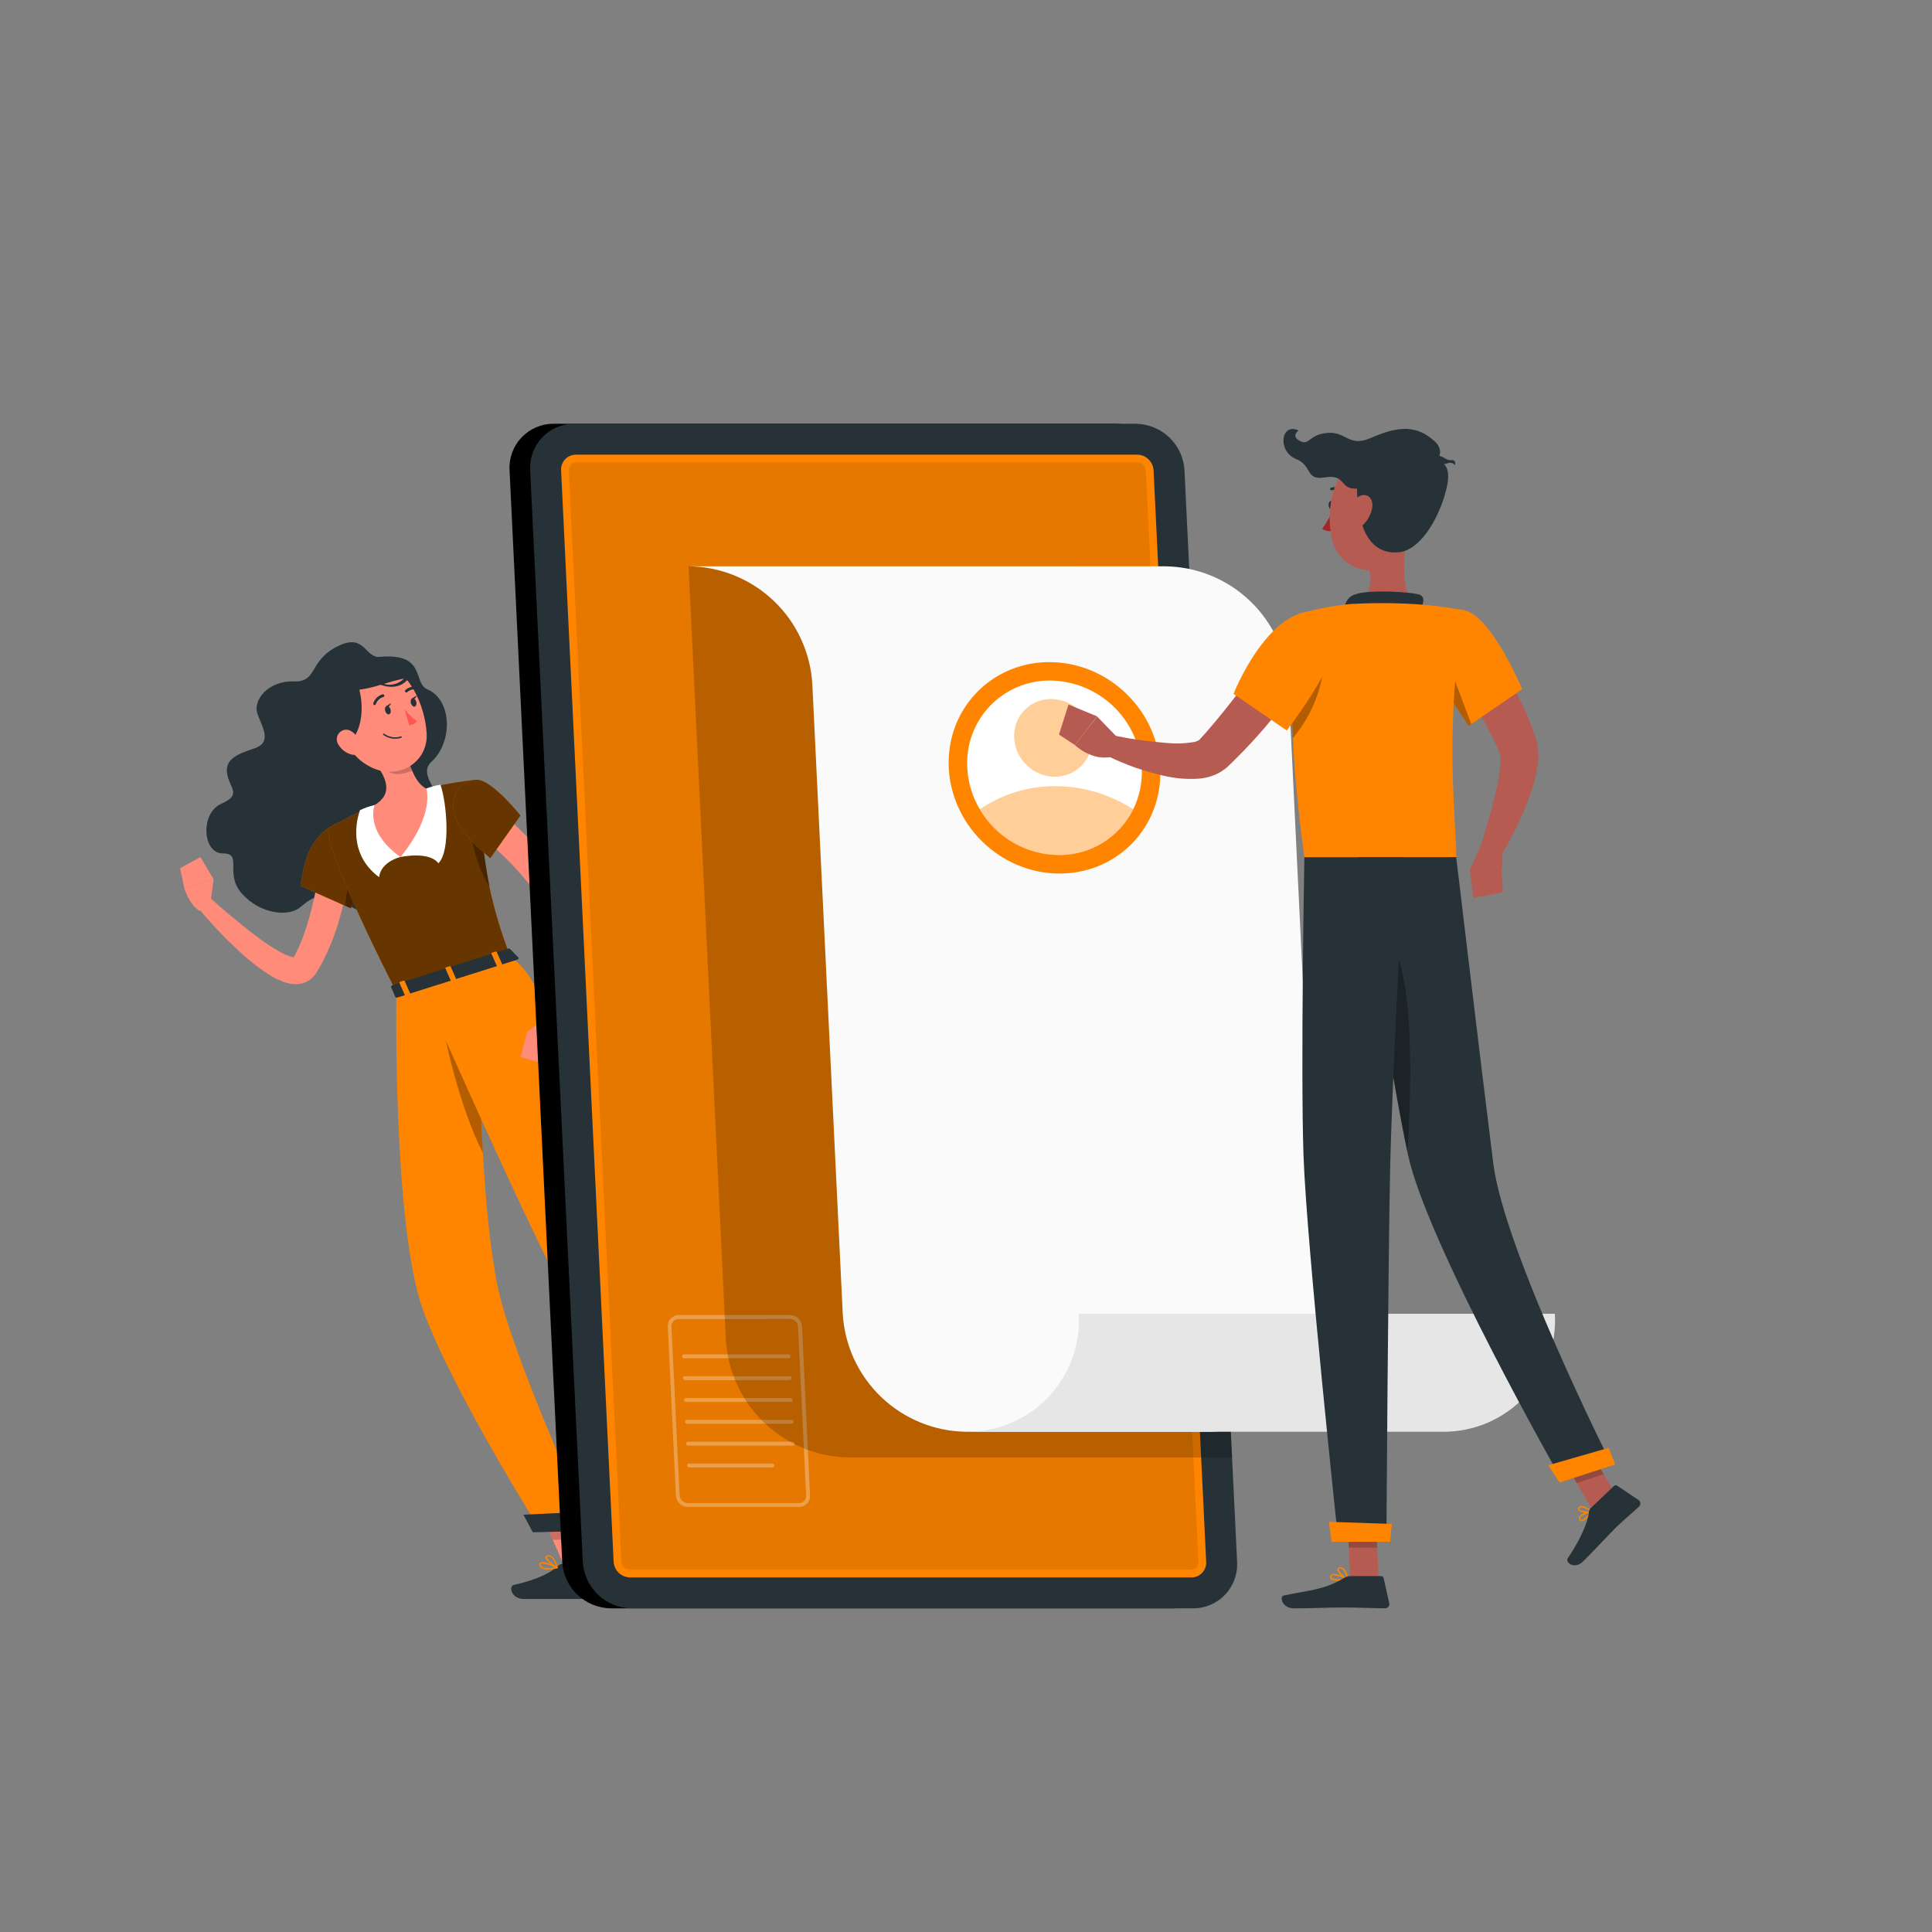 <svg width="278" height="278" viewBox="0 0 278 278" fill="none" xmlns="http://www.w3.org/2000/svg">
<rect x="0" y="0" width="278" height="278" fill="#808080" stroke="none"/>
<path d="M112.885 213.643L109.327 215.933L102.877 208.433L106.435 206.142L112.885 213.643Z" fill="#FF8B7B"/>
<path opacity="0.2" d="M106.441 206.142L102.877 208.433L106.207 212.303L109.766 210.006L106.441 206.142Z" fill="black"/>
<path d="M85.691 225.875L81.599 226.275L77.346 216.545L81.438 216.145L85.691 225.875Z" fill="#FF8B7B"/>
<path opacity="0.2" d="M77.352 216.55L79.542 221.565H83.807L81.438 216.15L77.352 216.55Z" fill="black"/>
<path d="M54.616 94.519C52.559 94.703 52.503 91.211 48.889 92.851C44.296 94.942 45.847 98.183 42.261 98.05C38.675 97.916 36.273 100.713 37.074 102.798C37.874 104.883 39.114 106.857 36.579 107.696C34.044 108.536 32.32 109.275 32.687 111.377C33.054 113.479 34.85 114.324 31.825 115.664C28.801 117.004 29.106 122.797 32.07 122.803C35.033 122.808 32.192 125.694 34.85 128.63C37.508 131.565 41.55 131.966 43.234 130.52C44.919 129.075 46.798 127.879 49.968 130.103C53.137 132.327 58.502 132.883 58.258 129.358C58.013 125.833 54.922 123.52 57.835 121.685C60.748 119.851 64.507 118.944 63.328 115.375C62.578 113.151 60.309 111.216 62.138 109.553C65.113 106.851 65.13 100.735 61.482 99.184C59.364 98.289 61.404 93.908 54.616 94.519Z" fill="#263238"/>
<path d="M50.657 121.997C50.557 123.665 50.346 125.149 50.101 126.711C49.857 128.274 49.501 129.797 49.095 131.326C48.699 132.872 48.196 134.388 47.588 135.863C47.288 136.608 46.943 137.348 46.576 138.087C46.393 138.454 46.193 138.816 45.987 139.171C45.892 139.355 45.776 139.533 45.67 139.727L45.509 139.989C45.399 140.163 45.277 140.328 45.142 140.484C44.833 140.832 44.454 141.11 44.03 141.301C43.651 141.473 43.244 141.576 42.829 141.607C42.218 141.642 41.607 141.559 41.028 141.362C40.165 141.066 39.343 140.662 38.581 140.161C37.239 139.283 35.969 138.3 34.784 137.22C32.498 135.141 30.366 132.898 28.406 130.509L29.985 128.991C31.097 129.97 32.209 130.965 33.371 131.91C34.533 132.855 35.668 133.806 36.852 134.69C37.979 135.558 39.169 136.342 40.41 137.036C40.935 137.334 41.496 137.564 42.078 137.72C42.218 137.764 42.366 137.777 42.512 137.759H42.401C42.327 137.795 42.26 137.842 42.201 137.898L42.173 137.926L42.295 137.698C42.373 137.548 42.462 137.403 42.534 137.248C42.69 136.94 42.84 136.629 42.985 136.314C43.263 135.68 43.541 135.035 43.763 134.362C44.23 133.028 44.619 131.649 44.964 130.248C45.309 128.846 45.57 127.418 45.803 125.977C46.037 124.537 46.215 123.064 46.359 121.696L50.657 121.997Z" fill="#FF8B7B"/>
<path d="M53.888 122.52C53.666 123.865 52.548 126.412 51.664 128.302C51.008 129.67 50.474 130.699 50.474 130.699L49.696 130.354L43.252 127.485C43.741 124.01 44.536 120.257 48.367 118.55C50.758 117.494 54.283 120.096 53.888 122.52Z" fill="#FF8500"/>
<path opacity="0.6" d="M53.888 122.52C53.666 123.865 52.548 126.412 51.664 128.302C51.008 129.67 50.474 130.699 50.474 130.699L49.696 130.354L43.252 127.485C43.741 124.01 44.536 120.257 48.367 118.55C50.758 117.494 54.283 120.096 53.888 122.52Z" fill="black"/>
<path opacity="0.3" d="M51.648 128.302C50.992 129.67 50.458 130.698 50.458 130.698L49.68 130.353C49.785 128.98 50.058 126.817 50.792 125.844C51.25 126.592 51.542 127.431 51.648 128.302Z" fill="black"/>
<path d="M30.231 130.264L30.743 126.522L26.545 127.879C26.545 127.879 27.212 130.142 28.708 131.07L30.231 130.264Z" fill="#FF8B7B"/>
<path d="M28.84 123.325L25.91 124.932L26.544 127.901L30.742 126.522L28.84 123.325Z" fill="#FF8B7B"/>
<path d="M108.014 214.81L111.878 212.03C111.944 211.982 112.026 211.959 112.108 211.966C112.189 211.973 112.266 212.01 112.323 212.069L114.953 214.81C115.017 214.881 115.065 214.965 115.094 215.056C115.123 215.147 115.133 215.243 115.122 215.338C115.112 215.433 115.081 215.525 115.033 215.607C114.985 215.69 114.919 215.761 114.841 215.817C113.479 216.762 112.773 217.145 111.072 218.363C110.026 219.114 107.825 220.926 106.379 221.96C104.933 222.995 103.838 221.627 104.344 221.065C106.624 218.552 107.23 216.84 107.591 215.427C107.657 215.179 107.806 214.961 108.014 214.81Z" fill="#263238"/>
<path d="M81.058 225.012H86.062C86.153 225.014 86.24 225.045 86.311 225.1C86.382 225.155 86.433 225.231 86.457 225.318L87.569 229.288C87.596 229.382 87.601 229.481 87.583 229.577C87.564 229.672 87.524 229.763 87.465 229.84C87.405 229.918 87.328 229.98 87.24 230.022C87.152 230.064 87.055 230.085 86.958 230.083C85.189 230.083 84.35 230.083 82.143 230.083H75.393C73.558 230.083 73.169 228.226 73.93 228.059C77.333 227.309 79.296 226.269 80.347 225.279C80.541 225.103 80.796 225.008 81.058 225.012Z" fill="#263238"/>
<path d="M73.422 137.587L57.037 142.768C45.694 120.317 47.312 119.127 47.312 119.127C47.312 119.127 49.931 117.632 52.655 116.386C53.067 116.197 53.484 116.014 53.895 115.83C56.316 114.868 58.802 114.081 61.334 113.473C61.707 113.373 62.08 113.284 62.447 113.195C64.463 112.739 66.506 112.403 68.562 112.188C68.807 115.297 69.052 117.926 69.319 120.212C69.663 123.192 70.036 125.577 70.431 127.64C71.16 131.03 72.161 134.356 73.422 137.587Z" fill="#FF8500"/>
<path opacity="0.6" d="M73.422 137.587L57.037 142.768C45.694 120.317 47.312 119.127 47.312 119.127C47.312 119.127 49.931 117.632 52.655 116.386C53.067 116.197 53.484 116.014 53.895 115.83C56.316 114.868 58.802 114.081 61.334 113.473C61.707 113.373 62.08 113.284 62.447 113.195C64.463 112.739 66.506 112.403 68.562 112.188C68.807 115.297 69.052 117.926 69.319 120.212C69.663 123.192 70.036 125.577 70.431 127.64C71.16 131.03 72.161 134.356 73.422 137.587Z" fill="black"/>
<path opacity="0.3" d="M70.474 127.651C68.9 125.427 67.394 120.25 67.783 118.31L69.34 120.223C69.684 123.203 70.057 125.588 70.474 127.651Z" fill="black"/>
<path d="M57.619 123.321C57.619 123.321 61.75 122.425 63.079 124.221C64.903 122.425 64.258 115.409 63.379 112.907C62.683 113.025 61.999 113.211 61.339 113.463L58.42 117.977L57.619 123.321Z" fill="white"/>
<path d="M57.619 123.32C57.619 123.32 54.839 123.943 54.544 126.217C50.652 123.32 50.925 119.078 51.803 116.576C52.47 116.253 53.171 116.007 53.894 115.842L56.813 119.055L57.619 123.32Z" fill="white"/>
<path d="M58.569 108.747C59.125 110.793 59.97 112.817 61.349 113.484C61.349 113.484 62.633 117.165 57.629 123.32C52.392 119.589 53.904 115.841 53.904 115.841C56.373 114.357 55.678 112.4 54.627 110.687L56.078 108.358C56.222 108.133 56.429 107.956 56.672 107.846C56.916 107.737 57.186 107.701 57.45 107.742C57.714 107.783 57.96 107.9 58.158 108.079C58.357 108.257 58.499 108.489 58.569 108.747Z" fill="#FF8B7B"/>
<path opacity="0.2" d="M58.57 108.747C58.504 108.485 58.362 108.248 58.162 108.066C57.962 107.884 57.712 107.765 57.445 107.723C57.178 107.682 56.904 107.72 56.659 107.833C56.413 107.946 56.206 108.128 56.063 108.358L55.596 109.103C55.635 109.598 55.657 110.004 55.651 110.215C55.607 111.66 57.636 111.594 59.288 110.899C58.993 110.201 58.753 109.482 58.57 108.747Z" fill="black"/>
<path d="M48.51 103.159C49.956 107.101 50.479 108.803 53.125 110.259C57.101 112.455 61.627 109.82 61.393 105.522C61.182 101.658 58.858 95.853 54.449 95.425C53.477 95.327 52.496 95.478 51.599 95.865C50.702 96.253 49.919 96.863 49.324 97.637C48.729 98.412 48.342 99.326 48.2 100.293C48.057 101.259 48.164 102.246 48.51 103.159Z" fill="#FF8B7B"/>
<path d="M58.738 97.233C57.382 95.926 55.958 94.408 53.234 94.703C50.22 95.031 49.03 96.855 49.03 96.855L46.44 102.52C46.44 102.52 48.046 109.815 50.698 106.412C52.227 104.444 52.266 101.47 51.71 99.246C52.752 99.099 53.779 98.861 54.779 98.534C56.003 98.99 57.376 98.99 58.394 98.056C58.616 97.85 58.777 97.689 58.894 97.561L58.988 97.455C59.289 97.072 59.038 97.111 58.738 97.233ZM55.235 98.412C56.185 98.104 57.15 97.847 58.127 97.639C57.764 98.023 57.301 98.298 56.791 98.435C56.28 98.571 55.742 98.563 55.235 98.412Z" fill="#263238"/>
<path d="M48.712 107.169C49.13 107.868 49.807 108.374 50.597 108.575C51.642 108.837 52.137 107.897 51.82 106.907C51.537 106.034 50.653 104.845 49.596 105.011C49.368 105.053 49.154 105.152 48.973 105.298C48.793 105.444 48.652 105.633 48.564 105.848C48.476 106.063 48.444 106.297 48.469 106.527C48.495 106.758 48.579 106.979 48.712 107.169Z" fill="#FF8B7B"/>
<path d="M57.035 142.775C57.035 142.775 56.478 176.352 60.865 188.484C65.091 200.115 77.695 220.109 77.695 220.109L85.001 219.925C85.001 219.925 73.392 194.6 71.496 184.592C68.338 167.984 69.033 139 69.033 139L57.035 142.775Z" fill="#FF8500"/>
<path opacity="0.3" d="M63.596 145.672L65.558 140.112L69.033 139C69.033 139 68.716 152.193 69.478 165.877C66.326 159.805 63.596 148.685 63.596 145.672Z" fill="black"/>
<path d="M76.668 220.487L85.691 220.259L85.169 217.484L75.316 217.951L76.668 220.487Z" fill="#263238"/>
<path d="M60.603 141.69C60.603 141.69 72.001 167.761 79.368 182.6C85.318 194.588 103.833 210.667 103.833 210.667L108.909 207.148C108.909 207.148 94.975 188.099 90.867 179.97C77.717 153.961 80.959 143.241 73.397 137.586L60.603 141.69Z" fill="#FF8500"/>
<path d="M104.134 212.347L110.094 208.105L108.743 205.502L102.193 210.456L104.134 212.347Z" fill="#263238"/>
<path d="M73.392 136.547L74.593 137.781C74.687 137.876 74.593 138.037 74.398 138.098L57.212 143.53C57.067 143.58 56.923 143.53 56.884 143.458L56.272 142.035C56.228 141.94 56.328 141.812 56.489 141.762L73.086 136.508C73.136 136.487 73.19 136.48 73.244 136.487C73.297 136.494 73.348 136.514 73.392 136.547Z" fill="#263238"/>
<path d="M71.724 139.11L72.169 138.971C72.258 138.971 72.314 138.871 72.286 138.821L71.48 136.981C71.456 136.951 71.422 136.929 71.385 136.92C71.348 136.911 71.309 136.915 71.274 136.931L70.829 137.075C70.74 137.103 70.684 137.17 70.712 137.225L71.524 139.06C71.541 139.116 71.63 139.138 71.724 139.11Z" fill="#FF8500"/>
<path d="M58.485 143.297L58.93 143.158C59.019 143.13 59.069 143.063 59.047 143.007L58.235 141.167C58.235 141.111 58.118 141.095 58.029 141.123L57.585 141.262C57.501 141.289 57.446 141.356 57.468 141.412L58.28 143.252C58.305 143.28 58.338 143.3 58.375 143.308C58.412 143.316 58.451 143.312 58.485 143.297Z" fill="#FF8500"/>
<path d="M65.103 141.224L65.548 141.085C65.637 141.057 65.692 140.99 65.665 140.935L64.853 139.094C64.853 139.044 64.742 139.022 64.653 139.05L64.208 139.189C64.119 139.189 64.063 139.283 64.091 139.339L64.897 141.179C64.925 141.224 65.014 141.224 65.103 141.224Z" fill="#FF8500"/>
<path d="M55.428 102.304C55.528 102.632 55.779 102.86 55.984 102.782C56.19 102.704 56.29 102.398 56.19 102.076C56.09 101.753 55.845 101.52 55.634 101.598C55.423 101.675 55.334 101.965 55.428 102.304Z" fill="#263238"/>
<path d="M59.126 101.191C59.226 101.519 59.476 101.747 59.682 101.669C59.887 101.591 59.987 101.291 59.893 100.963C59.798 100.635 59.543 100.407 59.337 100.485C59.131 100.562 59.031 100.863 59.126 101.191Z" fill="#263238"/>
<path d="M59.248 100.53L59.965 100.068C59.965 100.068 59.748 100.802 59.248 100.53Z" fill="#263238"/>
<path d="M58.201 102.042C58.717 102.699 59.319 103.285 59.992 103.782C59.857 103.949 59.688 104.086 59.496 104.182C59.304 104.278 59.094 104.331 58.88 104.338L58.201 102.042Z" fill="#FF5652"/>
<path d="M57.781 106.14C57.796 106.128 57.807 106.111 57.813 106.092C57.819 106.073 57.819 106.053 57.814 106.034C57.806 106.009 57.789 105.988 57.767 105.975C57.744 105.961 57.717 105.957 57.692 105.962C57.288 106.094 56.858 106.128 56.439 106.061C56.019 105.995 55.622 105.829 55.279 105.578C55.268 105.57 55.257 105.563 55.244 105.559C55.231 105.555 55.218 105.553 55.204 105.554C55.191 105.555 55.178 105.559 55.166 105.565C55.154 105.571 55.143 105.579 55.134 105.59C55.125 105.6 55.119 105.612 55.114 105.624C55.11 105.637 55.109 105.651 55.11 105.664C55.111 105.678 55.114 105.691 55.12 105.703C55.127 105.715 55.135 105.725 55.145 105.734C55.514 106.007 55.942 106.187 56.395 106.261C56.848 106.334 57.311 106.298 57.747 106.157L57.781 106.14Z" fill="#263238"/>
<path d="M54.032 101.397C54.058 101.373 54.077 101.342 54.088 101.308C54.17 101.071 54.307 100.856 54.488 100.681C54.668 100.506 54.888 100.376 55.127 100.302C55.155 100.299 55.182 100.29 55.207 100.276C55.231 100.262 55.252 100.243 55.269 100.22C55.285 100.197 55.297 100.171 55.302 100.144C55.308 100.116 55.308 100.088 55.302 100.061C55.296 100.033 55.285 100.007 55.268 99.984C55.252 99.962 55.231 99.943 55.206 99.929C55.182 99.915 55.155 99.906 55.127 99.903C55.099 99.9 55.071 99.904 55.044 99.912C54.735 100.001 54.452 100.164 54.221 100.387C53.989 100.609 53.815 100.886 53.715 101.191C53.705 101.216 53.701 101.242 53.701 101.269C53.702 101.296 53.708 101.322 53.719 101.346C53.73 101.371 53.745 101.393 53.765 101.411C53.784 101.429 53.807 101.443 53.832 101.452C53.867 101.46 53.904 101.458 53.939 101.449C53.974 101.439 54.005 101.421 54.032 101.397Z" fill="#263238"/>
<path d="M60.255 99.095C60.253 99.082 60.253 99.069 60.255 99.056C60.262 99.004 60.249 98.951 60.219 98.908C60.19 98.865 60.145 98.834 60.094 98.822C59.782 98.756 59.459 98.765 59.152 98.848C58.844 98.931 58.561 99.086 58.325 99.3C58.289 99.339 58.269 99.39 58.27 99.443C58.271 99.496 58.293 99.547 58.331 99.584C58.369 99.621 58.421 99.641 58.474 99.64C58.527 99.639 58.578 99.617 58.615 99.578C58.803 99.412 59.028 99.292 59.272 99.229C59.515 99.166 59.77 99.162 60.016 99.217C60.064 99.229 60.114 99.223 60.158 99.2C60.202 99.178 60.236 99.14 60.255 99.095Z" fill="#263238"/>
<path d="M71.075 116.125C71.737 116.62 72.293 117.081 72.871 117.582C73.45 118.082 73.983 118.583 74.539 119.105C75.623 120.15 76.669 121.24 77.658 122.386C78.659 123.537 79.588 124.75 80.438 126.016C80.661 126.328 80.855 126.667 81.061 126.989C81.267 127.312 81.472 127.64 81.656 127.984C81.84 128.329 82.034 128.635 82.212 129.019L82.507 129.636L82.746 130.259C83.258 131.837 83.499 133.492 83.457 135.151C83.424 136.693 83.258 138.23 82.963 139.744C82.674 141.228 82.295 142.68 81.851 144.103C81.402 145.529 80.879 146.93 80.283 148.301L78.27 147.556C78.615 146.221 78.943 144.82 79.187 143.436C79.459 142.065 79.658 140.68 79.782 139.288C79.916 137.939 79.948 136.583 79.877 135.229C79.837 134.588 79.759 133.949 79.643 133.317C79.521 132.733 79.352 132.16 79.137 131.604L78.965 131.22L78.776 130.87C78.626 130.614 78.42 130.314 78.22 130.031C78.02 129.747 77.853 129.475 77.664 129.191C77.475 128.907 77.28 128.635 77.069 128.368C76.257 127.256 75.34 126.244 74.428 125.216C73.516 124.187 72.515 123.22 71.498 122.274C70.998 121.796 70.48 121.329 69.963 120.873C69.446 120.417 68.89 119.961 68.412 119.572L71.075 116.125Z" fill="#FF8B7B"/>
<path d="M78.908 146.228L75.861 148.452L79.753 150.509C79.753 150.509 80.915 148.452 80.543 146.734L78.908 146.228Z" fill="#FF8B7B"/>
<path d="M74.898 152.06L78.084 153.044L79.78 150.52L75.86 148.462L74.898 152.06Z" fill="#FF8B7B"/>
<path d="M68.583 112.2C70.712 112.105 74.899 117.337 74.899 117.337L70.551 123.487C70.551 123.487 65.669 119.595 65.291 116.887C64.974 114.58 65.87 112.311 68.583 112.2Z" fill="#FF8500"/>
<path opacity="0.6" d="M68.583 112.2C70.712 112.105 74.899 117.337 74.899 117.337L70.551 123.487C70.551 123.487 65.669 119.595 65.291 116.887C64.974 114.58 65.87 112.311 68.583 112.2Z" fill="black"/>
<path d="M106.552 216.55H106.485C106.388 216.538 106.295 216.5 106.217 216.441C106.139 216.381 106.078 216.302 106.041 216.211C106.011 216.159 105.996 216.099 105.996 216.039C105.996 215.979 106.011 215.919 106.041 215.867C106.313 215.4 107.842 215.311 108.014 215.311C108.034 215.31 108.053 215.315 108.069 215.325C108.086 215.335 108.1 215.349 108.109 215.366C108.12 215.383 108.126 215.402 108.126 215.422C108.126 215.442 108.12 215.461 108.109 215.477C107.736 215.889 107.075 216.55 106.552 216.55ZM107.775 215.533C107.164 215.577 106.352 215.722 106.213 215.967C106.198 215.989 106.19 216.015 106.19 216.042C106.19 216.068 106.198 216.095 106.213 216.117C106.237 216.178 106.276 216.231 106.326 216.272C106.377 216.313 106.438 216.34 106.502 216.35C106.797 216.384 107.264 216.078 107.775 215.533Z" fill="#FF8500"/>
<path d="M107.908 215.521C107.397 215.521 106.39 215.237 106.201 214.826C106.171 214.753 106.166 214.672 106.186 214.596C106.206 214.519 106.25 214.452 106.312 214.403C106.37 214.351 106.438 214.312 106.512 214.288C106.586 214.264 106.663 214.256 106.741 214.264C107.347 214.331 108.064 215.315 108.092 215.376C108.101 215.391 108.106 215.409 108.106 215.426C108.106 215.444 108.101 215.461 108.092 215.476C108.084 215.491 108.073 215.504 108.059 215.513C108.046 215.523 108.03 215.529 108.014 215.532L107.908 215.521ZM106.674 214.464C106.591 214.464 106.511 214.496 106.451 214.553C106.357 214.637 106.368 214.703 106.385 214.748C106.507 215.015 107.297 215.304 107.814 215.304C107.558 214.987 107.08 214.487 106.702 214.448L106.674 214.464Z" fill="#FF8500"/>
<path d="M78.829 225.84C78.487 225.865 78.145 225.784 77.851 225.607C77.774 225.551 77.712 225.478 77.667 225.394C77.623 225.31 77.598 225.218 77.595 225.123C77.59 225.07 77.6 225.018 77.622 224.97C77.645 224.922 77.679 224.881 77.723 224.851C78.179 224.545 79.886 225.318 80.225 225.479C80.244 225.487 80.259 225.502 80.269 225.52C80.279 225.538 80.283 225.559 80.28 225.579C80.278 225.6 80.27 225.62 80.256 225.636C80.242 225.652 80.223 225.663 80.203 225.668C79.752 225.771 79.292 225.829 78.829 225.84ZM78.034 224.973C77.965 224.969 77.895 224.985 77.834 225.017C77.82 225.028 77.808 225.043 77.802 225.059C77.795 225.076 77.792 225.094 77.795 225.112C77.797 225.178 77.814 225.242 77.845 225.299C77.876 225.357 77.92 225.407 77.973 225.446C78.268 225.668 78.963 225.701 79.858 225.535C79.283 225.253 78.668 225.064 78.034 224.973Z" fill="#FF8500"/>
<path d="M80.181 225.668H80.148C79.592 225.435 78.435 224.517 78.48 224.045C78.48 223.945 78.563 223.811 78.819 223.783C79.82 223.661 80.242 225.451 80.259 225.551C80.263 225.57 80.261 225.588 80.256 225.606C80.25 225.623 80.239 225.639 80.226 225.652C80.213 225.661 80.197 225.667 80.181 225.668ZM78.952 223.972H78.886C78.78 223.972 78.724 224.017 78.713 224.067C78.68 224.339 79.469 225.068 80.048 225.385C79.898 224.945 79.536 223.972 78.952 223.972Z" fill="#FF8500"/>
<path d="M55.549 101.63L56.266 101.168C56.266 101.168 56.049 101.902 55.549 101.63Z" fill="#263238"/>
<path d="M160.479 60.976H79.675C78.812 60.97 77.957 61.141 77.162 61.479C76.367 61.816 75.65 62.313 75.055 62.938C74.459 63.563 73.998 64.303 73.7 65.113C73.402 65.924 73.272 66.786 73.32 67.648L80.898 224.757C81.007 226.547 81.788 228.23 83.085 229.467C84.382 230.705 86.1 231.406 87.893 231.429H168.697C169.56 231.435 170.415 231.264 171.209 230.927C172.004 230.589 172.72 230.093 173.315 229.467C173.91 228.842 174.371 228.102 174.669 227.292C174.966 226.481 175.095 225.619 175.046 224.757L167.473 67.648C167.365 65.858 166.584 64.176 165.287 62.938C163.989 61.7 162.272 61 160.479 60.976Z" fill="black"/>
<path d="M163.465 60.976H82.639C81.776 60.97 80.921 61.141 80.126 61.479C79.332 61.816 78.615 62.313 78.02 62.938C77.425 63.563 76.965 64.304 76.667 65.114C76.369 65.924 76.241 66.787 76.289 67.648L83.862 224.757C83.97 226.547 84.751 228.23 86.049 229.467C87.346 230.705 89.064 231.406 90.856 231.429H171.66C172.523 231.435 173.378 231.264 174.173 230.927C174.967 230.589 175.684 230.093 176.279 229.467C176.874 228.842 177.334 228.102 177.632 227.292C177.93 226.481 178.058 225.619 178.01 224.757L170.437 67.648C170.329 65.862 169.551 64.183 168.258 62.946C166.966 61.709 165.254 61.005 163.465 60.976Z" fill="#263238"/>
<path d="M90.628 226.981C90.033 226.966 89.465 226.73 89.034 226.319C88.603 225.908 88.341 225.351 88.298 224.757L80.737 67.648C80.723 67.362 80.768 67.075 80.868 66.806C80.969 66.537 81.122 66.291 81.32 66.083C81.518 65.876 81.756 65.71 82.02 65.597C82.284 65.483 82.568 65.425 82.855 65.424H163.659C164.255 65.437 164.824 65.672 165.255 66.084C165.687 66.495 165.948 67.053 165.988 67.648L173.561 224.757C173.574 225.044 173.53 225.33 173.43 225.598C173.33 225.867 173.177 226.112 172.979 226.32C172.782 226.528 172.544 226.694 172.281 226.807C172.018 226.921 171.735 226.98 171.448 226.981H90.628Z" fill="#FF8500"/>
<path opacity="0.1" d="M90.589 225.869C90.292 225.859 90.008 225.74 89.793 225.535C89.578 225.33 89.445 225.053 89.421 224.757L81.848 67.648C81.843 67.505 81.867 67.363 81.917 67.229C81.968 67.096 82.044 66.974 82.143 66.87C82.241 66.766 82.359 66.684 82.49 66.626C82.621 66.569 82.762 66.538 82.905 66.536H163.708C164.006 66.545 164.29 66.663 164.505 66.868C164.721 67.074 164.853 67.351 164.876 67.648L172.449 224.757C172.454 224.9 172.43 225.042 172.38 225.176C172.329 225.309 172.253 225.432 172.154 225.535C172.056 225.639 171.938 225.722 171.807 225.779C171.676 225.836 171.535 225.867 171.392 225.869H90.589Z" fill="black"/>
<g opacity="0.3">
<path d="M114.977 216.839H98.97C98.53 216.834 98.109 216.663 97.791 216.36C97.473 216.056 97.282 215.643 97.257 215.205L96.09 190.902C96.075 190.687 96.105 190.472 96.178 190.269C96.25 190.066 96.364 189.881 96.512 189.724C96.66 189.568 96.838 189.443 97.036 189.359C97.234 189.274 97.448 189.232 97.663 189.234H113.698C114.136 189.238 114.557 189.408 114.874 189.711C115.191 190.013 115.381 190.425 115.405 190.863L116.556 215.171C116.57 215.386 116.539 215.602 116.466 215.805C116.392 216.007 116.278 216.193 116.13 216.349C115.982 216.506 115.803 216.63 115.604 216.715C115.406 216.799 115.192 216.841 114.977 216.839ZM97.641 189.801C97.502 189.8 97.365 189.828 97.237 189.881C97.109 189.935 96.993 190.013 96.896 190.112C96.801 190.215 96.728 190.335 96.68 190.465C96.633 190.596 96.611 190.735 96.618 190.874L97.791 215.171C97.806 215.469 97.934 215.749 98.149 215.956C98.364 216.162 98.649 216.28 98.947 216.283H114.977C115.116 216.284 115.254 216.257 115.383 216.202C115.511 216.148 115.627 216.067 115.722 215.966C115.818 215.865 115.893 215.745 115.94 215.614C115.988 215.483 116.008 215.344 116 215.205L114.827 190.902C114.813 190.605 114.686 190.324 114.472 190.118C114.258 189.911 113.973 189.794 113.676 189.79L97.641 189.801Z" fill="#FAFAFA"/>
<path d="M113.466 195.444H98.415C98.341 195.444 98.27 195.415 98.218 195.363C98.166 195.311 98.137 195.24 98.137 195.166C98.137 195.092 98.166 195.022 98.218 194.97C98.27 194.917 98.341 194.888 98.415 194.888H113.482C113.556 194.888 113.627 194.917 113.679 194.97C113.731 195.022 113.76 195.092 113.76 195.166C113.76 195.24 113.731 195.311 113.679 195.363C113.627 195.415 113.556 195.444 113.482 195.444H113.466Z" fill="#FAFAFA"/>
<path d="M113.621 198.586H98.547C98.474 198.584 98.404 198.555 98.353 198.503C98.301 198.451 98.271 198.381 98.269 198.308C98.269 198.234 98.299 198.163 98.351 198.111C98.403 198.059 98.474 198.03 98.547 198.03H113.621C113.694 198.03 113.765 198.059 113.817 198.111C113.869 198.163 113.899 198.234 113.899 198.308C113.897 198.381 113.868 198.451 113.816 198.503C113.764 198.555 113.694 198.584 113.621 198.586Z" fill="#FAFAFA"/>
<path d="M113.769 201.727H98.696C98.623 201.726 98.553 201.696 98.501 201.644C98.449 201.593 98.419 201.523 98.418 201.449C98.418 201.376 98.447 201.305 98.499 201.253C98.552 201.201 98.622 201.171 98.696 201.171H113.769C113.843 201.171 113.914 201.201 113.966 201.253C114.018 201.305 114.047 201.376 114.047 201.449C114.047 201.523 114.018 201.594 113.966 201.646C113.914 201.698 113.843 201.727 113.769 201.727Z" fill="#FAFAFA"/>
<path d="M113.92 204.868H98.852C98.778 204.868 98.708 204.839 98.656 204.787C98.603 204.734 98.574 204.664 98.574 204.59C98.574 204.516 98.603 204.446 98.656 204.393C98.708 204.341 98.778 204.312 98.852 204.312H113.92C113.994 204.312 114.064 204.341 114.116 204.393C114.169 204.446 114.198 204.516 114.198 204.59C114.198 204.664 114.169 204.734 114.116 204.787C114.064 204.839 113.994 204.868 113.92 204.868Z" fill="#FAFAFA"/>
<path d="M114.07 208.01H99.003C98.929 208.01 98.858 207.98 98.806 207.928C98.754 207.876 98.725 207.805 98.725 207.732C98.725 207.658 98.754 207.587 98.806 207.535C98.858 207.483 98.929 207.454 99.003 207.454H114.07C114.144 207.454 114.215 207.483 114.267 207.535C114.319 207.587 114.348 207.658 114.348 207.732C114.348 207.805 114.319 207.876 114.267 207.928C114.215 207.98 114.144 208.01 114.07 208.01Z" fill="#FAFAFA"/>
<path d="M111.135 211.151H99.153C99.079 211.151 99.009 211.122 98.956 211.07C98.904 211.018 98.875 210.947 98.875 210.873C98.875 210.799 98.904 210.729 98.956 210.677C99.009 210.625 99.079 210.595 99.153 210.595H111.135C111.209 210.595 111.279 210.625 111.331 210.677C111.384 210.729 111.413 210.799 111.413 210.873C111.411 210.946 111.382 211.016 111.33 211.068C111.278 211.12 111.208 211.15 111.135 211.151Z" fill="#FAFAFA"/>
</g>
<path opacity="0.2" d="M154.124 81.487H99.08L104.445 192.748C104.707 197.307 106.69 201.595 109.993 204.747C113.296 207.899 117.672 209.68 122.237 209.729H177.281L171.922 98.468C171.662 93.908 169.68 89.617 166.375 86.464C163.07 83.311 158.691 81.532 154.124 81.487Z" fill="black"/>
<path d="M167.608 81.487H99.098C103.663 81.535 108.041 83.315 111.344 86.467C114.647 89.62 116.629 93.909 116.89 98.468L121.265 189.04C121.527 193.598 123.51 197.887 126.813 201.039C130.116 204.191 134.492 205.971 139.057 206.02H173.602C175.801 206.043 177.982 205.613 180.008 204.757C182.034 203.902 183.862 202.638 185.379 201.046C186.896 199.453 188.07 197.565 188.826 195.5C189.582 193.434 189.905 191.236 189.776 189.04L185.406 98.468C185.146 93.908 183.163 89.617 179.859 86.464C176.554 83.311 172.175 81.532 167.608 81.487Z" fill="#FAFAFA"/>
<path d="M155.224 189.04C155.354 191.234 155.032 193.432 154.277 195.496C153.522 197.561 152.35 199.448 150.835 201.041C149.32 202.633 147.493 203.897 145.468 204.754C143.444 205.61 141.265 206.041 139.066 206.02H207.571C209.77 206.041 211.949 205.61 213.974 204.754C215.999 203.897 217.826 202.633 219.342 201.041C220.857 199.449 222.029 197.561 222.785 195.497C223.541 193.432 223.864 191.234 223.734 189.04H155.224Z" fill="#E6E6E6"/>
<path d="M162.887 121.373C168.616 115.504 168.268 105.872 162.109 99.86C155.95 93.847 146.312 93.731 140.583 99.6C134.854 105.469 135.202 115.101 141.361 121.113C147.52 127.126 157.157 127.242 162.887 121.373Z" fill="#FF8500"/>
<path d="M164.288 110.477C164.393 112.543 163.97 114.602 163.059 116.459C162.072 118.451 160.543 120.124 158.648 121.287C156.753 122.449 154.568 123.054 152.345 123.031C150.046 123.014 147.79 122.399 145.799 121.247C143.809 120.095 142.152 118.445 140.992 116.459C139.909 114.643 139.289 112.589 139.185 110.477C139.089 108.854 139.327 107.229 139.886 105.703C140.444 104.176 141.311 102.781 142.431 101.604C143.552 100.426 144.903 99.492 146.4 98.859C147.897 98.225 149.508 97.907 151.133 97.922C154.507 97.964 157.739 99.283 160.18 101.612C162.621 103.941 164.089 107.109 164.288 110.477Z" fill="white"/>
<path opacity="0.4" d="M163.058 116.459C162.07 118.451 160.541 120.124 158.646 121.286C156.751 122.449 154.567 123.053 152.344 123.031C150.044 123.013 147.788 122.399 145.798 121.246C143.807 120.094 142.151 118.445 140.99 116.459C144.19 114.263 147.985 113.099 151.866 113.123C155.84 113.13 159.728 114.289 163.058 116.459Z" fill="#FF8500"/>
<path opacity="0.4" d="M155.621 110.175C157.728 108.018 157.6 104.477 155.337 102.268C153.074 100.059 149.532 100.017 147.425 102.175C145.319 104.332 145.446 107.873 147.709 110.082C149.972 112.291 153.515 112.333 155.621 110.175Z" fill="#FF8500"/>
<path d="M198.362 227.26H194.281L193.869 217.797H197.956L198.362 227.26Z" fill="#B55B52"/>
<path opacity="0.2" d="M193.873 217.803L194.079 222.679H198.165L197.954 217.803H193.873Z" fill="black"/>
<path d="M233.128 216.173L229.247 217.441L224.359 209.084L228.246 207.816L233.128 216.173Z" fill="#B55B52"/>
<path opacity="0.2" d="M228.246 207.816L224.359 209.084L226.884 213.393L230.765 212.125L228.246 207.816Z" fill="black"/>
<path d="M212.172 90.584C212.678 91.201 213.106 91.752 213.545 92.358C213.985 92.964 214.402 93.542 214.819 94.142C215.642 95.349 216.431 96.583 217.171 97.856C218.709 100.44 219.964 103.182 220.912 106.035L221.007 106.313L221.051 106.458L221.113 106.686L221.224 107.142L221.285 107.559C221.351 108.058 221.371 108.562 221.346 109.065C221.294 109.914 221.172 110.756 220.979 111.584C220.627 113.067 220.161 114.521 219.584 115.932C218.484 118.637 217.152 121.241 215.603 123.716L212.823 122.387C213.657 119.78 214.491 117.111 215.102 114.514C215.421 113.263 215.662 111.992 215.825 110.711C215.894 110.158 215.914 109.6 215.886 109.043C215.878 108.845 215.852 108.648 215.808 108.454L215.781 108.354C215.77 108.336 215.761 108.317 215.753 108.298L215.708 108.193L215.619 107.976L215.247 107.103L214.83 106.235C214.552 105.679 214.246 105.079 213.94 104.501C213.306 103.355 212.622 102.216 211.911 101.081C211.199 99.947 210.443 98.857 209.687 97.745C208.931 96.633 208.102 95.521 207.352 94.515L212.172 90.584Z" fill="#B55B52"/>
<path d="M213.078 121.697L211.482 125.228H216.047C216.047 125.228 216.776 122.548 215.119 121.464L213.078 121.697Z" fill="#B55B52"/>
<path d="M212.016 129.198L216.253 128.381L216.047 125.229H211.482L212.016 129.198Z" fill="#B55B52"/>
<path d="M191.944 72.664C191.944 72.997 191.772 73.264 191.555 73.264C191.338 73.264 191.166 72.997 191.166 72.664C191.166 72.33 191.344 72.069 191.555 72.069C191.766 72.069 191.944 72.336 191.944 72.664Z" fill="#263238"/>
<path d="M191.822 73.264C191.43 74.27 190.9 75.217 190.248 76.078C190.473 76.239 190.73 76.349 191.002 76.401C191.273 76.453 191.553 76.445 191.822 76.378V73.264Z" fill="#A02724"/>
<path d="M193.111 70.841C193.071 70.841 193.031 70.827 193 70.802C192.806 70.656 192.581 70.558 192.343 70.514C192.104 70.471 191.859 70.483 191.627 70.552C191.58 70.564 191.531 70.559 191.488 70.537C191.445 70.516 191.411 70.479 191.394 70.434C191.377 70.389 191.377 70.339 191.394 70.294C191.411 70.249 191.445 70.212 191.488 70.19C191.781 70.097 192.092 70.076 192.394 70.128C192.697 70.18 192.983 70.305 193.228 70.49C193.269 70.521 193.296 70.567 193.305 70.618C193.313 70.668 193.301 70.72 193.272 70.763C193.253 70.787 193.229 70.807 193.201 70.82C193.173 70.834 193.142 70.841 193.111 70.841Z" fill="#263238"/>
<path d="M202.58 76.461C201.991 79.453 201.407 84.929 203.497 86.92C203.497 86.92 202.68 89.95 197.131 89.95C191.015 89.95 194.212 86.92 194.212 86.92C197.548 86.125 197.459 83.656 196.875 81.332L202.58 76.461Z" fill="#B55B52"/>
<path d="M204.298 87.96C204.737 87.003 205.221 85.903 204.22 85.558C203.108 85.18 197.125 84.796 195.051 85.508C194.779 85.583 194.524 85.712 194.301 85.887C194.079 86.062 193.893 86.28 193.756 86.527C193.618 86.774 193.531 87.047 193.5 87.328C193.468 87.609 193.493 87.894 193.572 88.165L204.298 87.96Z" fill="#263238"/>
<path d="M228.405 218.414C228.105 218.703 227.766 218.936 227.51 218.898C227.429 218.881 227.355 218.841 227.299 218.781C227.242 218.721 227.205 218.645 227.193 218.564C227.176 218.501 227.173 218.435 227.185 218.37C227.196 218.306 227.222 218.245 227.26 218.191C227.593 217.674 228.928 217.452 229 217.446C229.018 217.444 229.036 217.446 229.053 217.453C229.069 217.46 229.084 217.471 229.094 217.485C229.105 217.501 229.111 217.519 229.111 217.538C229.111 217.557 229.105 217.575 229.094 217.591C228.894 217.889 228.663 218.164 228.405 218.414ZM227.499 218.203C227.47 218.229 227.444 218.259 227.421 218.291C227.399 218.323 227.383 218.36 227.377 218.398C227.37 218.437 227.372 218.476 227.382 218.514C227.426 218.686 227.51 218.703 227.538 218.703C227.821 218.747 228.427 218.147 228.8 217.68C228.333 217.756 227.889 217.935 227.499 218.203Z" fill="#FF8500"/>
<path d="M229.073 217.608L229.029 217.635C228.567 217.758 227.361 217.68 227.105 217.291C227.067 217.228 227.051 217.155 227.059 217.083C227.067 217.01 227.099 216.943 227.15 216.89C227.197 216.834 227.256 216.788 227.322 216.754C227.388 216.721 227.46 216.701 227.533 216.696C228.145 216.651 229.029 217.435 229.068 217.469C229.081 217.48 229.091 217.495 229.096 217.512C229.101 217.528 229.101 217.546 229.096 217.563C229.094 217.58 229.086 217.596 229.073 217.608ZM227.333 216.985L227.3 217.018C227.222 217.113 227.255 217.163 227.266 217.185C227.416 217.413 228.262 217.541 228.784 217.48C228.439 217.167 228.01 216.963 227.55 216.89C227.472 216.896 227.399 216.93 227.344 216.985H227.333Z" fill="#FF8500"/>
<path d="M192.634 227.466C192.111 227.466 191.605 227.393 191.439 227.16C191.394 227.099 191.369 227.025 191.369 226.949C191.369 226.873 191.394 226.799 191.439 226.737C191.472 226.681 191.516 226.631 191.568 226.592C191.621 226.553 191.681 226.525 191.744 226.509C192.423 226.326 193.852 227.138 193.913 227.177C193.93 227.186 193.944 227.201 193.952 227.219C193.96 227.237 193.962 227.257 193.957 227.277C193.954 227.295 193.946 227.313 193.933 227.327C193.92 227.341 193.904 227.35 193.885 227.354C193.472 227.427 193.053 227.464 192.634 227.466ZM191.989 226.676C191.926 226.667 191.863 226.667 191.8 226.676C191.761 226.684 191.724 226.7 191.691 226.723C191.659 226.746 191.631 226.775 191.611 226.81C191.544 226.932 191.567 226.993 191.611 227.026C191.8 227.288 192.834 227.293 193.59 227.188C193.095 226.915 192.551 226.741 191.989 226.676Z" fill="#FF8500"/>
<path d="M193.866 227.355H193.827C193.338 227.132 192.359 226.243 192.432 225.787C192.432 225.676 192.526 225.542 192.793 225.514C192.892 225.503 192.992 225.512 193.088 225.541C193.184 225.57 193.272 225.617 193.349 225.681C193.866 226.109 193.977 227.21 193.983 227.255C193.982 227.272 193.978 227.289 193.97 227.304C193.963 227.319 193.952 227.333 193.938 227.344C193.928 227.35 193.916 227.355 193.903 227.356C193.891 227.358 193.878 227.358 193.866 227.355ZM192.871 225.687H192.815C192.637 225.687 192.626 225.77 192.626 225.792C192.582 226.07 193.243 226.765 193.738 227.066C193.69 226.599 193.495 226.159 193.182 225.809C193.094 225.739 192.984 225.699 192.871 225.698V225.687Z" fill="#FF8500"/>
<path d="M228.908 216.991L232.244 213.816C232.302 213.759 232.378 213.724 232.459 213.717C232.54 213.71 232.621 213.731 232.688 213.777L235.78 215.846C235.855 215.896 235.917 215.963 235.962 216.041C236.007 216.119 236.034 216.206 236.04 216.296C236.047 216.386 236.033 216.477 235.999 216.56C235.966 216.644 235.913 216.719 235.847 216.78C234.673 217.892 234.045 218.342 232.588 219.732C231.688 220.594 229.008 223.513 227.768 224.703C226.528 225.893 225.194 224.814 225.594 224.219C227.395 221.545 228.518 218.981 228.619 217.63C228.636 217.39 228.739 217.163 228.908 216.991Z" fill="#263238"/>
<path d="M194.302 226.788H198.75C198.831 226.787 198.909 226.815 198.972 226.865C199.035 226.916 199.078 226.987 199.095 227.066L199.901 230.696C199.921 230.784 199.921 230.874 199.901 230.962C199.881 231.049 199.842 231.13 199.786 231.2C199.729 231.27 199.658 231.326 199.577 231.364C199.496 231.402 199.407 231.421 199.317 231.419C197.705 231.419 195.381 231.302 193.357 231.302C190.994 231.302 188.953 231.43 186.179 231.43C184.511 231.43 184.038 229.734 184.739 229.579C187.93 228.884 190.544 228.806 193.301 227.105C193.599 226.908 193.946 226.798 194.302 226.788Z" fill="#263238"/>
<path d="M188.486 96.188C186.862 98.579 185.189 100.814 183.387 103.022C181.579 105.256 179.647 107.387 177.599 109.405L176.81 110.172L176.61 110.361L176.465 110.494L176.254 110.644C175.992 110.856 175.711 111.042 175.414 111.2C174.476 111.696 173.443 111.986 172.384 112.051C170.768 112.147 169.147 112.012 167.569 111.651C164.71 111.02 161.937 110.046 159.312 108.748L160.336 105.857C162.939 106.378 165.572 106.738 168.22 106.936C169.383 107.028 170.554 106.979 171.706 106.791C172.037 106.742 172.352 106.618 172.629 106.43C172.657 106.43 172.629 106.397 172.629 106.397L172.673 106.352L172.834 106.169L173.496 105.446C175.231 103.466 176.915 101.354 178.55 99.196C180.185 97.039 181.825 94.826 183.387 92.669L188.486 96.188Z" fill="#B55B52"/>
<path d="M210.815 87.848C214.641 88.727 219.033 99.163 219.033 99.163L211.343 104.434C209.434 101.69 207.74 98.801 206.278 95.794C203.999 91.018 206.901 86.948 210.815 87.848Z" fill="#FF8500"/>
<path opacity="0.3" d="M208.068 94.52L211.705 104.2L211.343 104.451C211.343 104.451 209.77 102.227 208.068 99.263V94.52Z" fill="black"/>
<path d="M187.929 88.054C187.929 88.054 183.581 92.964 187.69 123.36H209.535C209.685 120.024 207.578 103.645 210.814 87.843C208.397 87.378 205.953 87.07 203.497 86.92C200.405 86.742 197.304 86.742 194.212 86.92C192.091 87.134 189.991 87.513 187.929 88.054Z" fill="#FF8500"/>
<path opacity="0.3" d="M190.354 96.844C189.785 100.294 188.294 103.525 186.039 106.196C185.95 104.239 185.917 102.482 185.922 100.909L190.354 96.844Z" fill="black"/>
<path d="M192.238 91.368C192.794 95.232 185.154 105.112 185.154 105.112L177.498 99.841C177.498 99.841 179.622 94.398 183.197 90.828C187.284 86.736 191.654 87.159 192.238 91.368Z" fill="#FF8500"/>
<path d="M160.864 106.197L157.867 103.1L154.67 107.22C154.67 107.22 157.105 109.571 160.002 108.888L160.864 106.197Z" fill="#B55B52"/>
<path d="M153.752 101.376L152.379 105.702L154.67 107.203L157.867 103.083L153.752 101.376Z" fill="#B55B52"/>
<path d="M202.942 71.969C202.692 76.011 202.753 78.397 200.718 80.471C197.643 83.595 192.65 81.744 191.688 77.691C190.816 74.054 191.372 68.049 195.33 66.443C196.202 66.084 197.151 65.955 198.087 66.067C199.023 66.179 199.915 66.528 200.678 67.082C201.441 67.636 202.049 68.376 202.445 69.231C202.842 70.087 203.013 71.029 202.942 71.969Z" fill="#B55B52"/>
<path d="M206.462 63.523C207.707 64.669 207.179 65.948 206.529 66.187C208.547 66.604 208.842 68.21 207.78 71.602C206.768 74.849 204.316 79.203 201.252 79.469C196.649 79.87 195.303 75.072 195.27 70.312C192.668 70.473 193.791 68.166 190.594 68.7C187.814 69.161 188.859 66.993 186.496 66.048C183.755 64.936 184.305 60.738 186.863 61.944C186.863 61.944 185.679 62.723 187.058 63.457C188.436 64.191 188.303 62.495 191.033 62.289C193.763 62.083 194.08 64.419 197.271 63.012C201.275 61.244 203.904 61.16 206.462 63.523Z" fill="#263238"/>
<path d="M204.928 66.164C205.109 65.873 205.38 65.648 205.699 65.523C206.019 65.398 206.37 65.379 206.701 65.469C207.952 65.736 208.052 66.287 208.836 66.214C209.62 66.142 209.337 66.976 209.337 66.976C209.337 66.976 209.126 66.348 208.18 66.698C207.235 67.048 206.618 66.192 206.212 66.576C205.806 66.959 204.928 66.164 204.928 66.164Z" fill="#263238"/>
<path d="M197.449 73.07C197.271 74.061 196.768 74.965 196.02 75.639C195.03 76.517 194.174 75.811 194.141 74.61C194.141 73.526 194.602 71.758 195.742 71.335C196.882 70.913 197.655 71.869 197.449 73.07Z" fill="#B55B52"/>
<path d="M195.436 123.36C195.436 123.36 200.073 154.568 202.619 166.244C205.399 179.032 224.776 213.06 224.776 213.06L231.892 210.747C231.892 210.747 216.463 180.089 214.873 167.406C213.144 153.645 209.536 123.338 209.536 123.338L195.436 123.36Z" fill="#263238"/>
<path d="M222.786 210.835C222.758 210.835 224.415 213.326 224.415 213.326L232.41 210.724L231.47 208.333L222.786 210.835Z" fill="#FF8500"/>
<path opacity="0.3" d="M198.365 134.48C203.725 135.531 203.157 155.519 202.512 165.8C200.967 158.533 198.704 144.55 197.158 134.625C197.532 134.441 197.958 134.39 198.365 134.48Z" fill="black"/>
<path d="M187.69 123.36C187.69 123.36 187.134 153.901 187.568 166.355C188.029 179.31 192.572 221.733 192.572 221.733H199.494C199.494 221.733 199.744 180.066 200.05 167.345C200.384 153.445 202.057 123.36 202.057 123.36H187.69Z" fill="#263238"/>
<path d="M191.226 218.976C191.193 218.976 191.616 221.85 191.616 221.85H200.034L200.261 219.287L191.226 218.976Z" fill="#FF8500"/>
</svg>

